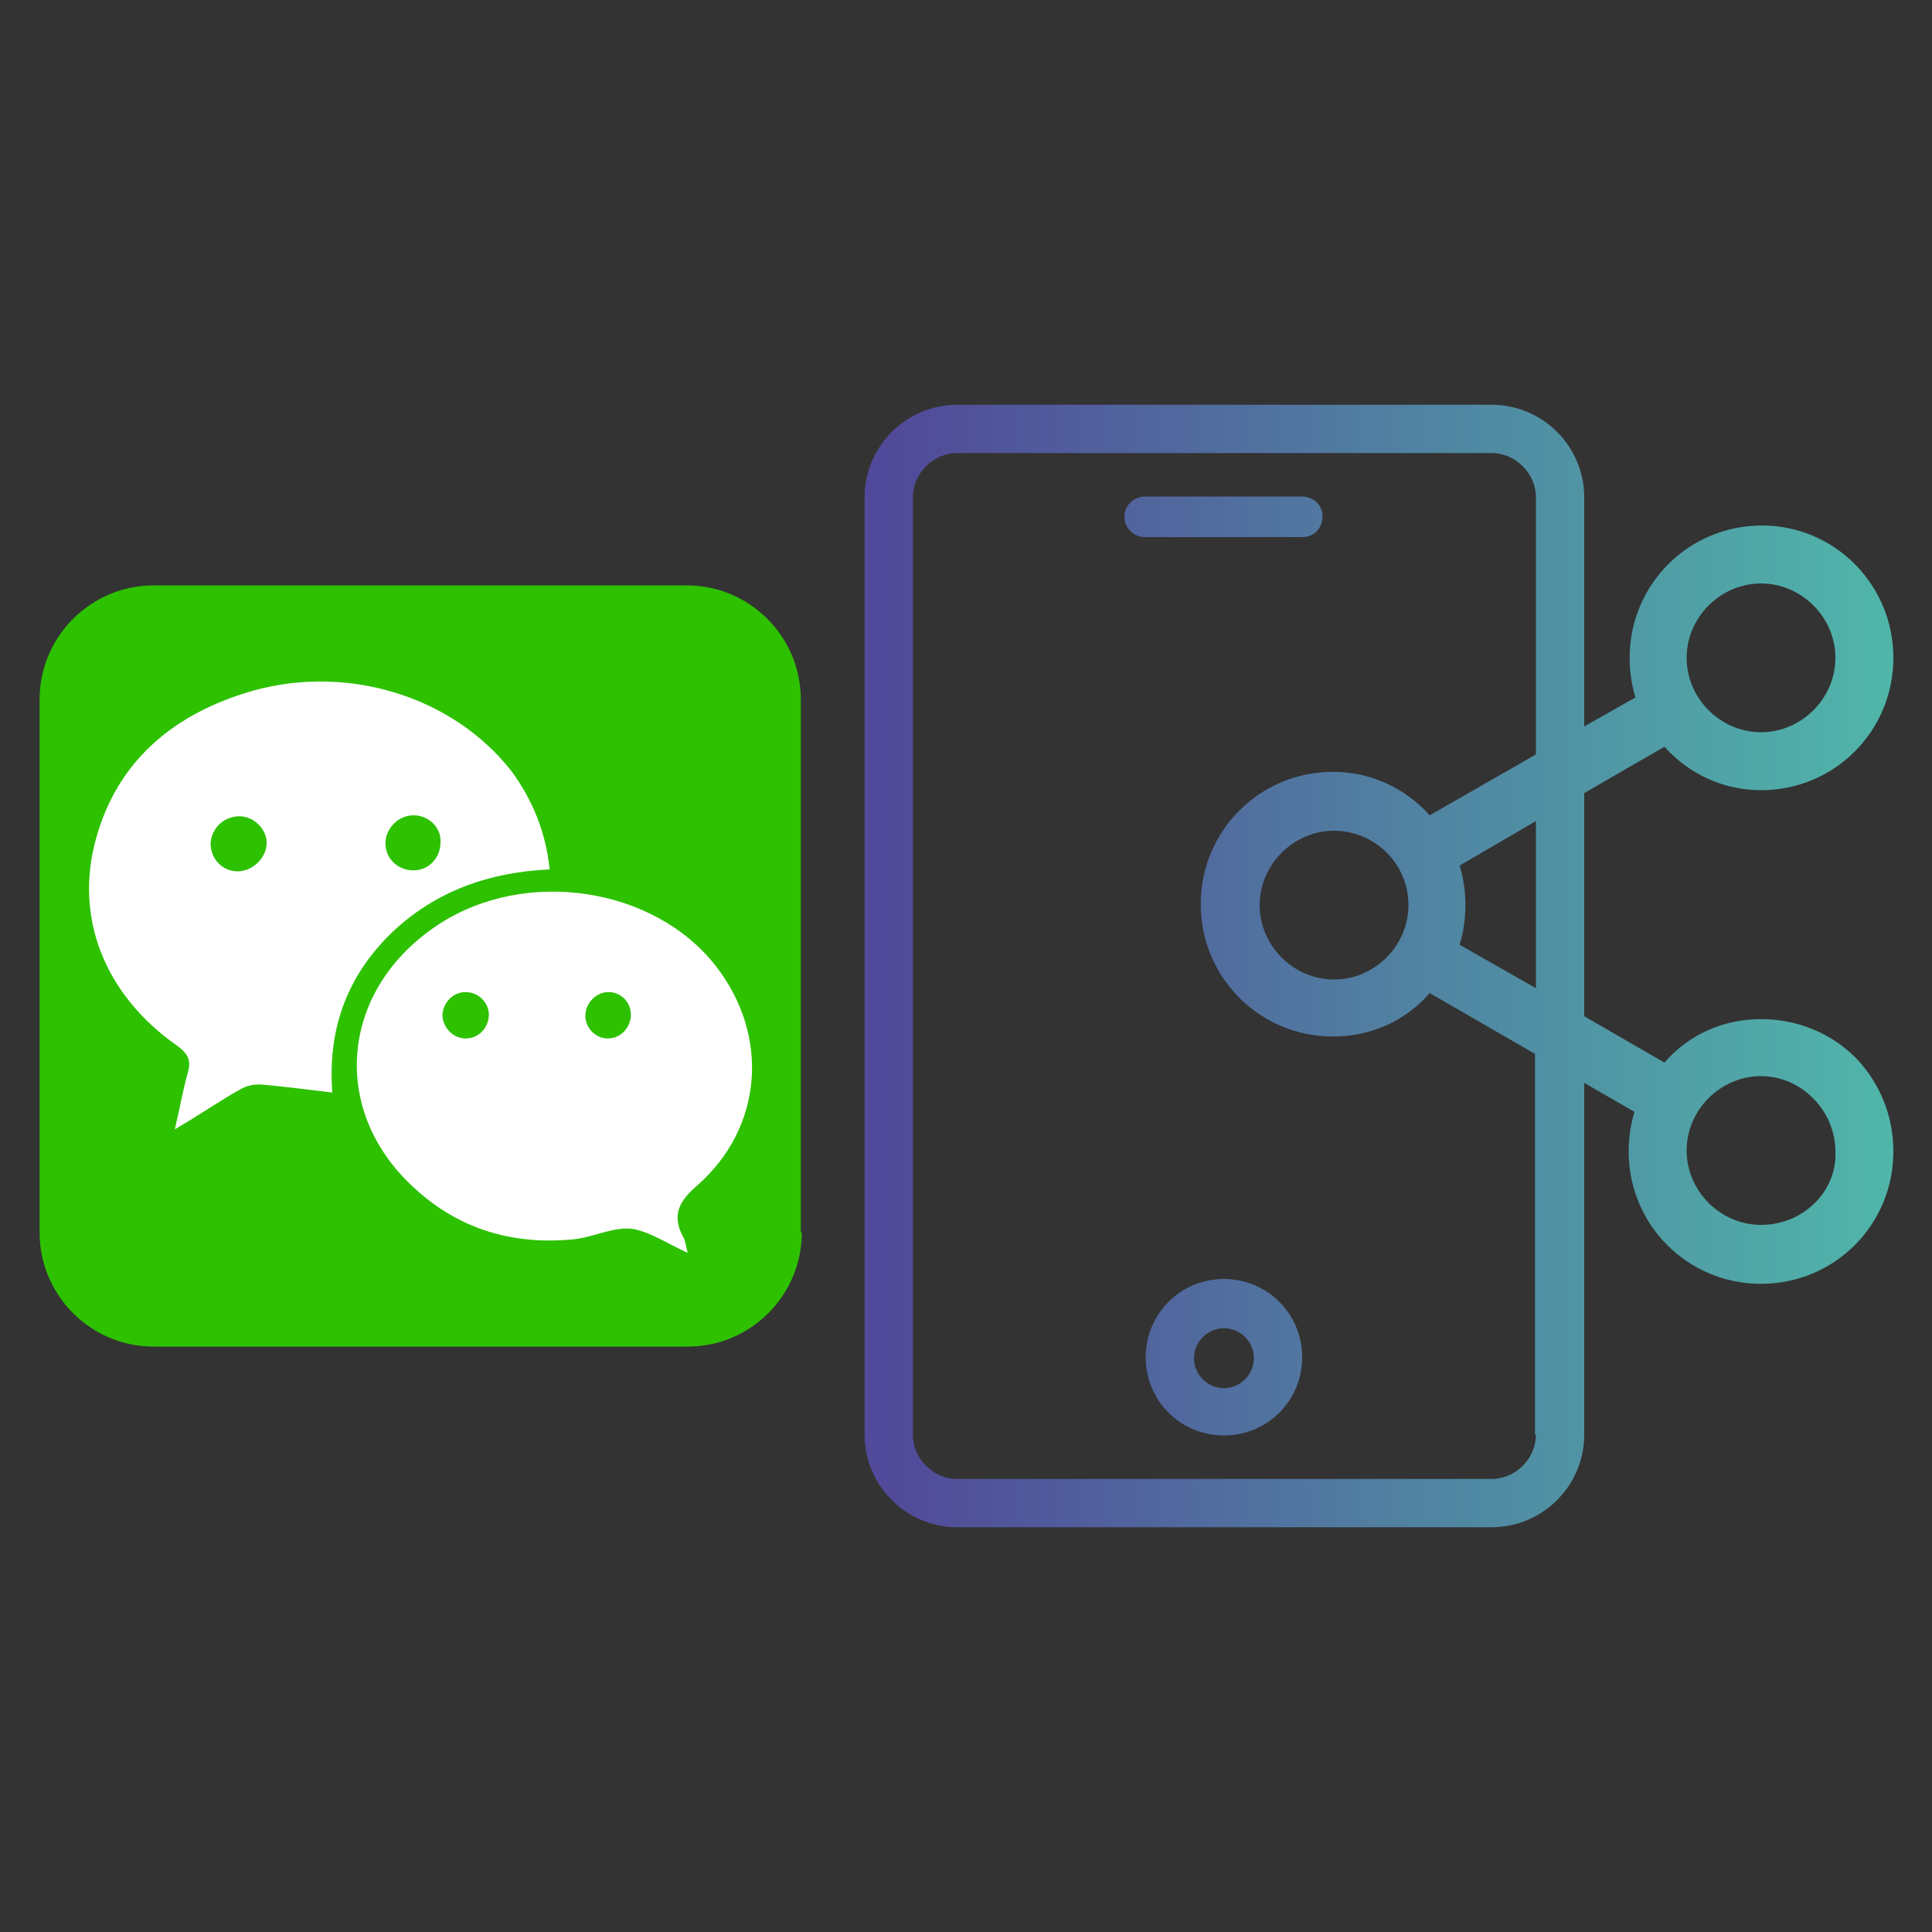 <?xml version="1.0" encoding="utf-8"?>
<!-- Generator: Adobe Illustrator 24.2.1, SVG Export Plug-In . SVG Version: 6.00 Build 0)  -->
<svg version="1.1" id="Layer_1" xmlns="http://www.w3.org/2000/svg" xmlns:xlink="http://www.w3.org/1999/xlink" x="0px" y="0px"
	 viewBox="0 0 200 200" style="enable-background:new 0 0 200 200;" xml:space="preserve">
<rect x="0" y="0" width="200" height="200" fill="#333333" stroke="none"/>
<style type="text/css">
	.st0{fill:#2DC100;}
	.st1{fill:#FFFFFF;}
	.st2{fill:url(#SVGID_1_);}
	.st3{fill:url(#SVGID_2_);}
	.st4{fill:url(#SVGID_3_);}
</style>
<path d="M367,681.1c-8.5,0-15.5,6.9-15.5,15.3c0,8.4,7,15.3,15.5,15.3s15.5-6.9,15.5-15.3C382.4,688,375.5,681.1,367,681.1z
	 M367,709.1c-7.1,0-12.8-5.7-12.8-12.7s5.8-12.7,12.8-12.7c7.1,0,12.8,5.7,12.8,12.7S374.1,709.1,367,709.1z"/>
<path d="M369.4,691.3c0.1,0,0.1,0.1,0.1,0.1c0,0.7,0.6,1.3,1.3,1.3s1.3-0.6,1.3-1.3c0-1.5-1.2-2.7-2.7-2.7h-1.1v-1.3
	c0-0.7-0.6-1.3-1.3-1.3c-0.7,0-1.3,0.6-1.3,1.3v1.3h-1.1c-1.5,0-2.7,1.2-2.7,2.7v3.5c0,1.4,1.1,2.6,2.6,2.7c0.1,0,0.1,0,1.3,0v3.8
	h-1.1c-0.1,0-0.1-0.1-0.1-0.1c0-0.7-0.6-1.3-1.3-1.3c-0.7,0-1.3,0.6-1.3,1.3c0,1.5,1.2,2.7,2.7,2.7h1.1v1.3c0,0.7,0.6,1.3,1.3,1.3
	c0.7,0,1.3-0.6,1.3-1.3V704h1.1c1.5,0,2.7-1.2,2.7-2.7v-3.5c0-1.4-1.1-2.6-2.6-2.7c-0.1,0-0.1,0-1.3,0v-3.8H369.4L369.4,691.3z
	 M369.4,697.7c0.1,0,0.1,0.1,0.1,0.1v3.5c0,0.1-0.1,0.1-0.1,0.1h-1.1v-3.8L369.4,697.7L369.4,697.7z M365.7,695.1h-1.1
	c-0.1,0-0.1-0.1-0.1-0.1v-3.5c0-0.1,0.1-0.1,0.1-0.1h1.1V695.1z"/>
<g>
	<path class="st0" d="M83,127.6c0,6.5-5.3,11.8-11.8,11.8H15.9c-6.5,0-11.8-5.3-11.8-11.8V72.4c0-6.5,5.3-11.8,11.8-11.8h55.2
		c6.5,0,11.8,5.3,11.8,11.8V127.6z"/>
	<g>
		<path class="st1" d="M56.9,90c-6.4,0.3-11.9,2.3-16.4,6.6c-4.5,4.4-6.6,9.8-6.1,16.5c-2.5-0.3-4.8-0.6-7-0.8
			c-0.8-0.1-1.7,0-2.4,0.4c-2.2,1.2-4.3,2.7-6.9,4.2c0.5-2.1,0.8-3.9,1.3-5.7c0.4-1.3,0.2-2-1-2.9C10.8,103,7.6,94.9,10,86.6
			c2.2-7.7,7.7-12.4,15.2-14.8c10.2-3.3,21.6,0.1,27.8,8.1C55.1,82.8,56.5,86.1,56.9,90L56.9,90z M27.6,87.4
			c0.1-1.5-1.3-2.9-2.8-2.9c-1.6,0-2.9,1.2-3,2.8c0,1.6,1.2,2.9,2.8,2.9C26.1,90.2,27.5,88.9,27.6,87.4L27.6,87.4z M42.8,84.4
			c-1.6,0-2.9,1.4-2.9,2.9c0,1.6,1.3,2.8,2.9,2.8c1.6,0,2.8-1.3,2.8-2.9C45.7,85.7,44.4,84.4,42.8,84.4z"/>
		<path class="st1" d="M71.2,129.7c-2-0.9-3.9-2.2-5.8-2.5c-2-0.2-4,0.9-6.1,1.1c-6.3,0.6-11.9-1.1-16.5-5.4
			c-8.8-8.1-7.5-20.6,2.6-27.2c9-5.9,22.3-3.9,28.7,4.3c5.6,7.2,4.9,16.7-1.9,22.7c-2,1.7-2.7,3.2-1.4,5.5
			C71,128.6,71,129.1,71.2,129.7L71.2,129.7z M48.2,107.5c1.3,0,2.3-1,2.4-2.3c0.1-1.3-1-2.5-2.4-2.5c-1.3,0-2.4,1.1-2.4,2.5
			C45.9,106.4,46.9,107.5,48.2,107.5L48.2,107.5z M63,102.7c-1.2,0-2.3,1-2.4,2.3c-0.1,1.3,1,2.5,2.3,2.5c1.3,0,2.3-1,2.4-2.3
			C65.4,103.8,64.3,102.7,63,102.7z"/>
	</g>
</g>
<g>
	<linearGradient id="SVGID_1_" gradientUnits="userSpaceOnUse" x1="91.828" y1="100" x2="198.576" y2="100">
		<stop  offset="0" style="stop-color:#514999"/>
		<stop  offset="1" style="stop-color:#50B9AA"/>
	</linearGradient>
	<path class="st2" d="M182.3,105.5c-3.9,0-7.5,1.6-10,4.5l-8.3-4.8V82.1l8.3-4.8c2.6,2.9,6.2,4.5,10,4.5c7.6,0,13.7-6.1,13.7-13.7
		s-6.1-13.7-13.6-13.7c-7.6,0-13.7,6.1-13.7,13.7c0,1.4,0.2,2.8,0.6,4.1l-5.3,3V51.5c0-5.3-4.3-9.6-9.6-9.6H99.1
		c-5.3,0-9.6,4.3-9.6,9.6v97c0,5.3,4.3,9.6,9.6,9.6h55.3c5.3,0,9.6-4.3,9.6-9.6v-36.4l5.2,3c-0.4,1.3-0.6,2.7-0.6,4.1
		c0,7.6,6.1,13.7,13.7,13.7s13.7-6.1,13.7-13.7c0-3.7-1.4-7.1-3.9-9.7C189.5,106.9,186,105.5,182.3,105.5z M190,119.2
		c0.1,2-0.7,3.9-2.1,5.3c-1.5,1.5-3.5,2.3-5.6,2.3c-4.2,0-7.7-3.5-7.7-7.7s3.5-7.7,7.7-7.7S190,115,190,119.2z M145.8,93.7
		c0,4.2-3.5,7.7-7.7,7.7s-7.7-3.5-7.7-7.7s3.5-7.7,7.7-7.7S145.8,89.4,145.8,93.7z M174.6,68.1c0-4.2,3.5-7.7,7.7-7.7
		s7.7,3.5,7.7,7.7s-3.5,7.7-7.7,7.7S174.6,72.3,174.6,68.1z M159,102.3l-7.9-4.5c0.4-1.3,0.6-2.7,0.6-4.1s-0.2-2.8-0.6-4.1L159,85
		V102.3z M159,148.5c0,2.5-2.1,4.6-4.6,4.6H99.1c-2.5,0-4.6-2.1-4.6-4.6v-97c0-2.5,2.1-4.6,4.6-4.6h55.3c2.5,0,4.6,2.1,4.6,4.6v26.6
		L148,84.4c-2.6-2.9-6.2-4.5-10-4.5c-7.6,0-13.7,6.1-13.7,13.7s6.1,13.7,13.7,13.7c3.9,0,7.5-1.6,10-4.5l10.9,6.3V148.5z"/>
	<linearGradient id="SVGID_2_" gradientUnits="userSpaceOnUse" x1="91.828" y1="53.528" x2="198.576" y2="53.528">
		<stop  offset="0" style="stop-color:#514999"/>
		<stop  offset="1" style="stop-color:#50B9AA"/>
	</linearGradient>
	<path class="st3" d="M136.9,53.5c0.1-1-0.8-2.1-2.1-2.1h-16.3c-1.2,0-2.1,1-2.1,2.1c0,1.2,1,2.1,2.1,2.1h16.3
		C136.1,55.6,136.9,54.6,136.9,53.5z"/>
	<linearGradient id="SVGID_3_" gradientUnits="userSpaceOnUse" x1="91.828" y1="140.529" x2="198.576" y2="140.529">
		<stop  offset="0" style="stop-color:#514999"/>
		<stop  offset="1" style="stop-color:#50B9AA"/>
	</linearGradient>
	<path class="st4" d="M126.7,132.4c-4.5,0-8.1,3.6-8.1,8.1s3.6,8.1,8.1,8.1c4.5,0,8.1-3.6,8.1-8.1S131.2,132.4,126.7,132.4z
		 M126.7,143.7c-1.7,0-3.1-1.4-3.1-3.1s1.4-3.1,3.1-3.1s3.1,1.4,3.1,3.1S128.4,143.7,126.7,143.7z"/>
</g>
</svg>
